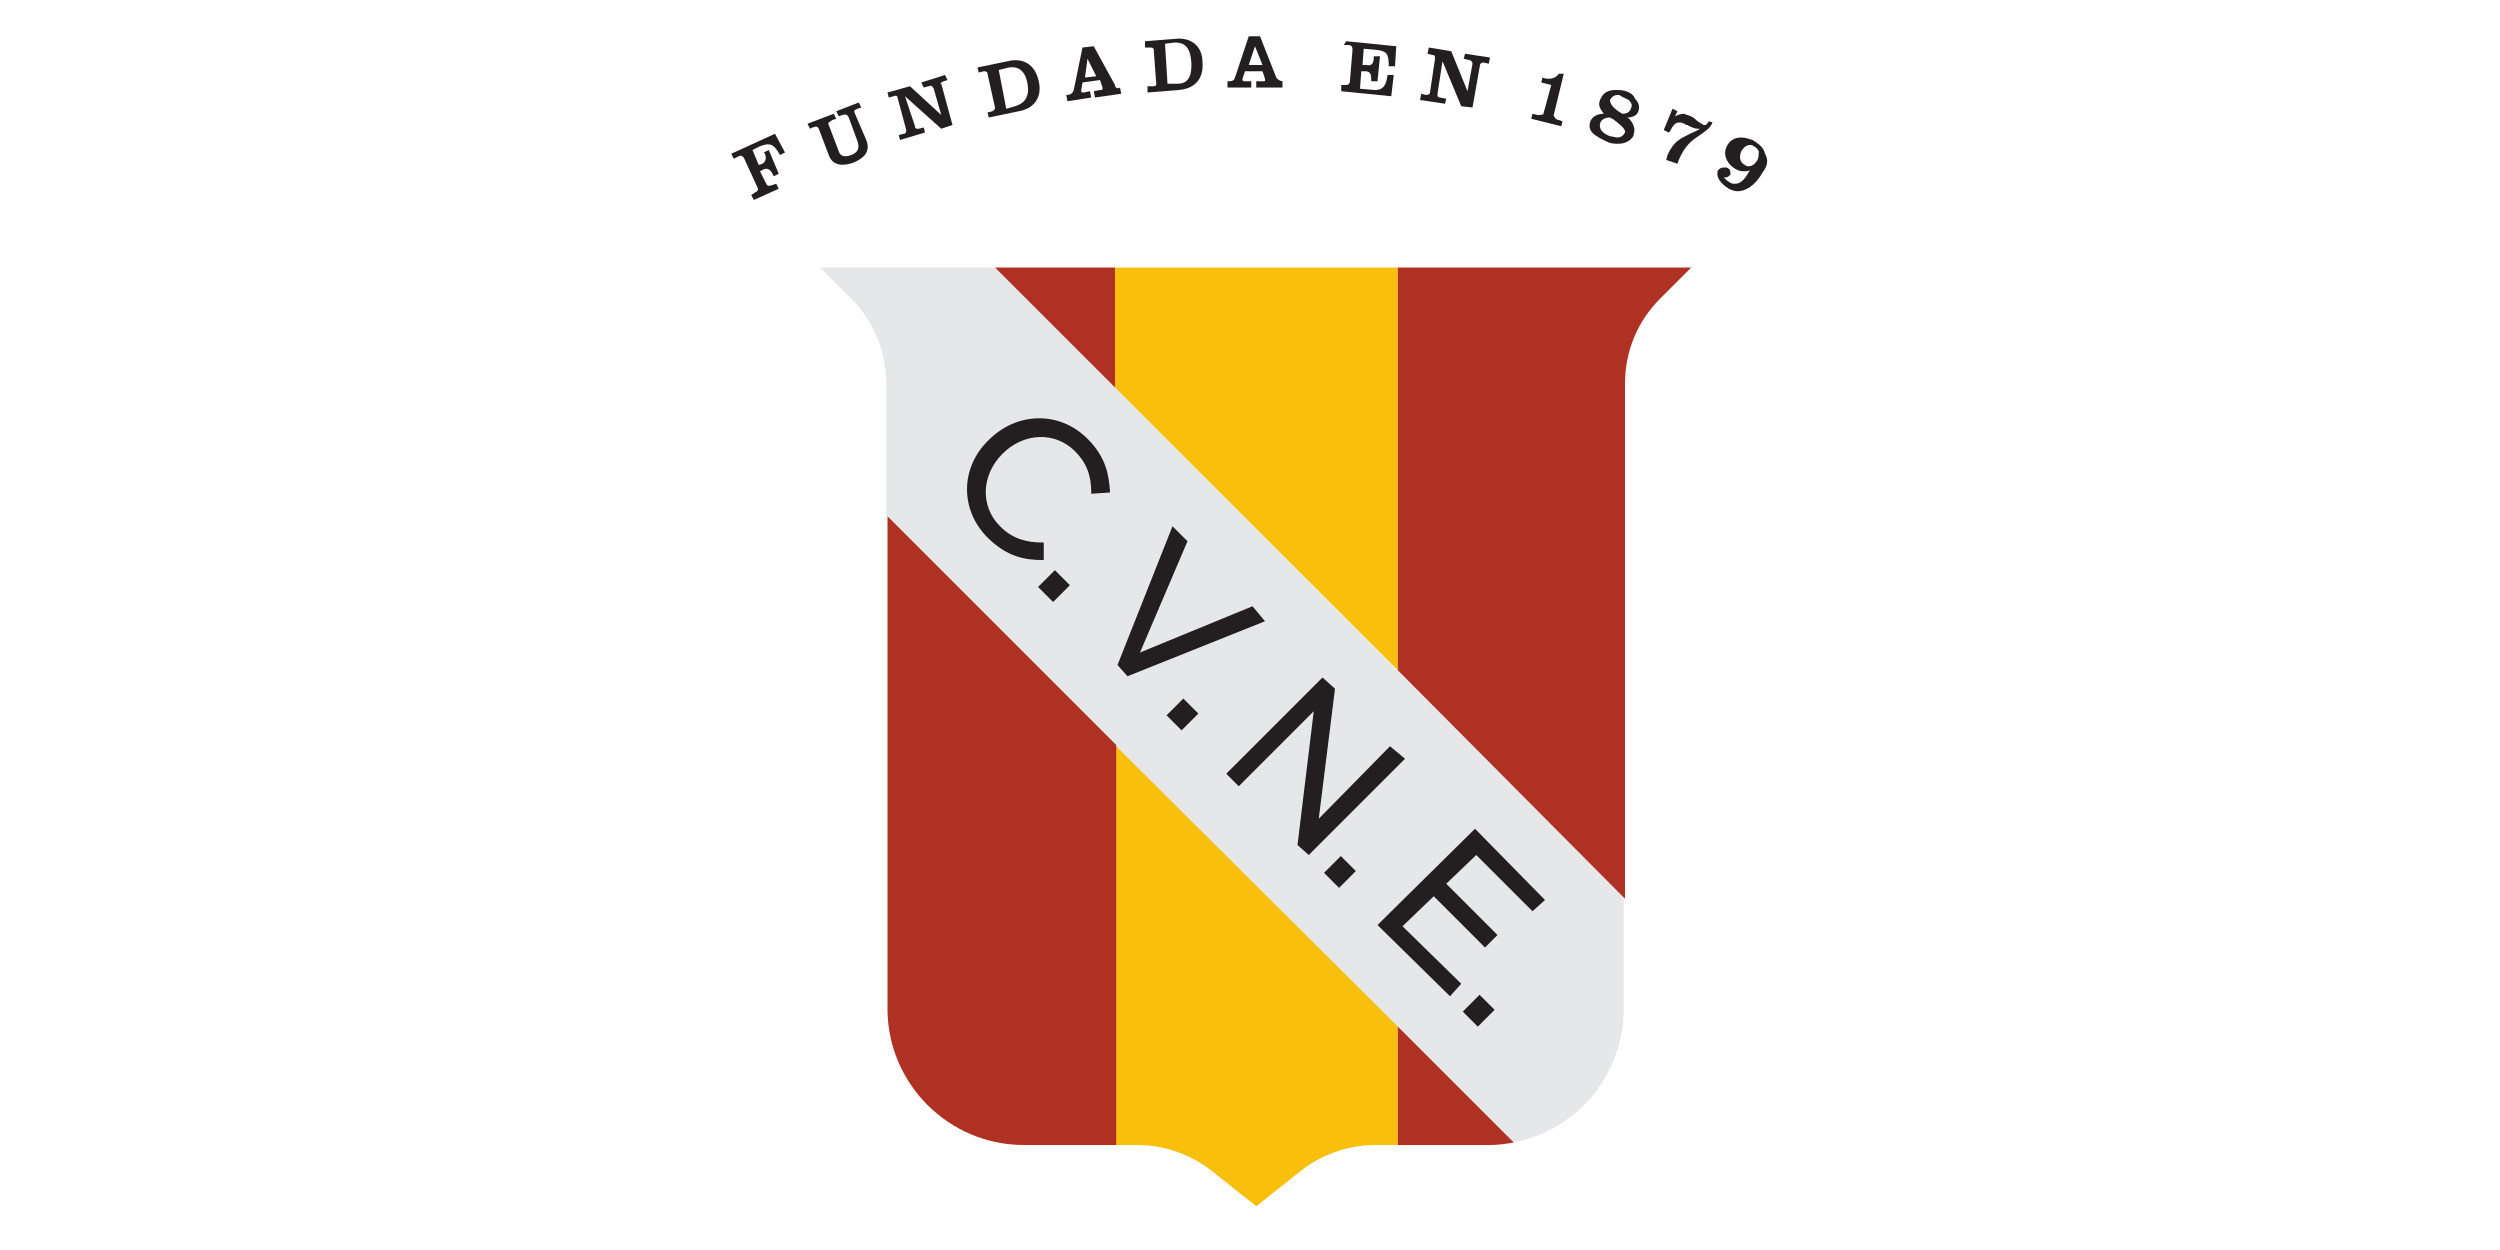 <?xml version="1.0" encoding="utf-8"?>
<!-- Generator: Adobe Illustrator 25.4.1, SVG Export Plug-In . SVG Version: 6.00 Build 0)  -->
<svg version="1.1" id="Capa_1" xmlns="http://www.w3.org/2000/svg" xmlns:xlink="http://www.w3.org/1999/xlink" x="0px" y="0px"
	 viewBox="0 0 200 100" style="enable-background:new 0 0 200 100;" xml:space="preserve">
<style type="text/css">
	.st0{fill:#E6E7E8;}
	.st1{fill:#AE3123;}
	.st2{fill:#231F20;}
	.st3{fill:#F8BF0D;}
</style>
<path class="st0" d="M79.6,21.4h-14l2.5,2.5c1.8,1.8,2.8,4.3,2.8,6.8v10.6L121,91.4c5.1-0.9,8.9-5.4,8.9-10.7l0,0v-8.9L79.6,21.4z"
	/>
<path class="st1" d="M111.8,82.1v9.5h7.4c0.7,0,1.3-0.1,1.9-0.2L111.8,82.1z"/>
<path class="st1" d="M111.8,21.4v32.2L130,71.9V30.7c0-2.6,1-5,2.8-6.8l2.5-2.5H111.8z"/>
<path class="st2" d="M79,43c-2.2-2.2-2.2-5.6,0.1-7.8c2.3-2.3,5.7-2.3,7.9-0.1c1.5,1.5,1.7,2.9,1.8,4.2v0.1l-1.5,0.1v-0.1
	c0-1.4-0.4-2.4-1.3-3.3c-1.6-1.6-4.1-1.5-5.8,0.2c-1.7,1.7-1.8,4.2-0.2,5.8c1,1,2.1,1.3,3.4,1.3h0.1v1.4h-0.1
	C82.1,44.8,80.6,44.6,79,43"/>
<rect x="83.4" y="46" transform="matrix(0.707 -0.707 0.707 0.707 -8.439 73.399)" class="st2" width="1.9" height="1.7"/>
<polygon class="st2" points="89.4,53.2 93.8,42.1 95,43.3 91.2,52.2 100.2,48.5 101.2,49.7 90.2,54.1 "/>
<rect x="93.7" y="56.3" transform="matrix(0.707 -0.707 0.707 0.707 -12.726 83.669)" class="st2" width="1.9" height="1.7"/>
<polygon class="st2" points="103.8,67.6 105.1,56.9 99.1,62.9 98.1,61.9 105.8,54.2 106.8,55.1 105.5,65.5 111.2,59.7 112.4,60.7 
	104.7,68.4 "/>
<rect x="106.3" y="68.9" transform="matrix(0.707 -0.707 0.707 0.707 -17.944 96.269)" class="st2" width="1.9" height="1.7"/>
<polygon class="st2" points="110.2,74 118,66.3 123.6,72 122.6,72.9 118.1,68.4 115.7,70.7 119.8,74.8 118.8,75.8 114.7,71.7 
	112.2,74.1 116.9,78.7 116,79.7 "/>
<rect x="117.4" y="80" transform="matrix(0.707 -0.707 0.707 0.707 -22.539 107.369)" class="st2" width="1.9" height="1.7"/>
<polygon class="st3" points="111.8,53.6 111.8,21.4 89.2,21.4 89.2,31 "/>
<path class="st3" d="M89.2,59.6v32H91c2.2,0,4.4,0.8,6.1,2.2l3.4,2.7l3.4-2.7c1.7-1.4,3.9-2.2,6.1-2.2h1.8v-9.5L89.2,59.6z"/>
<polygon class="st1" points="89.2,21.4 79.6,21.4 89.2,31 "/>
<path class="st1" d="M71,41.3v39.4l0,0c0,6,4.9,10.9,10.9,10.9h7.4v-32L71,41.3z"/>
<path class="st2" d="M62.4,12.4l0.4-0.2L62,10.7l-3.5,1.6l0.2,0.4l0.4-0.2c0.2-0.1,0.3,0,0.4,0.1l1.1,2.4c0.1,0.2,0,0.3-0.2,0.4
	l-0.3,0.2l0.2,0.4l2-0.9l-0.2-0.4l-0.3,0.1c-0.3,0.1-0.4,0.1-0.5-0.1l-0.5-1l0.2-0.1c0.3-0.2,0.6-0.1,0.8,0.3l0.1,0.2l0.4-0.2
	L61.5,12l-0.4,0.2l0.1,0.1c0.1,0.3,0.1,0.6-0.2,0.8l-0.3,0.1L60.2,12l0.6-0.3C61.6,11.4,61.9,11.5,62.4,12.4"/>
<path class="st2" d="M68.4,9.1c-0.1-0.2-0.1-0.3,0.2-0.4l0.3-0.1l-0.2-0.4l-1.8,0.7l0.2,0.4l0.3-0.1c0.3-0.1,0.4,0,0.5,0.2l0.7,1.9
	c0.2,0.6,0,0.9-0.5,1.1c-0.5,0.2-0.9,0.1-1-0.3L66.3,10c-0.1-0.2,0-0.2,0.3-0.4l0.3-0.1l-0.2-0.4l-2.1,0.8l0.2,0.4l0.2-0.1
	c0.3-0.1,0.4-0.1,0.5,0.1l0.8,2.1c0.3,0.9,1.2,0.9,2,0.6c0.7-0.3,1.4-0.8,1-1.8L68.4,9.1z"/>
<path class="st2" d="M75.5,6.5l0.3-0.1L75.6,6l-1.9,0.6L73.9,7l0.4-0.1c0.2-0.1,0.3,0,0.4,0.2l0.6,2.1l0,0l-2.5-2.3L71,7.4l0.1,0.4
	l0.4-0.1c0.2-0.1,0.3,0,0.3,0.1l0.7,2.6c0,0.1,0,0.3-0.2,0.3l-0.4,0.1l0.1,0.4l2-0.6l-0.1-0.4l-0.4,0.1c-0.2,0-0.3,0-0.3-0.2
	l-0.8-2.4l0,0l2.9,2.6l0.9-0.3l-0.9-3.3C75.2,6.7,75.2,6.6,75.5,6.5"/>
<path class="st2" d="M80.6,4.9l-2.4,0.5l0.1,0.4l0.4-0.1c0.1,0,0.3,0,0.3,0.2l0.6,2.7c0,0.2-0.1,0.2-0.2,0.3L79,9l0.1,0.4l2.4-0.5
	c1.2-0.2,1.9-1.1,1.6-2.4C82.8,5.1,81.8,4.6,80.6,4.9 M81.2,8.5l-0.7,0.2l-0.6-3.1l0.8-0.2c0.6-0.1,1.3,0.1,1.5,1.3
	C82.4,7.8,81.9,8.3,81.2,8.5"/>
<path class="st2" d="M89.2,6.8l-1.7-3.1l-0.9,0.1l-0.7,3.4c-0.1,0.3-0.3,0.4-0.6,0.4l0.1,0.5l1.9-0.3l-0.1-0.5l-0.5,0.1
	c-0.1,0-0.2,0-0.2-0.1s0-0.1,0-0.1l0.1-0.6l1.4-0.2L88.2,7v0.1c0,0.1,0,0.1-0.2,0.1l-0.5,0.1l0.1,0.5l2.1-0.3L89.6,7
	C89.5,7.1,89.2,7.1,89.2,6.8 M86.8,6.2L87,4.7l0,0l0.7,1.4L86.8,6.2z"/>
<path class="st2" d="M94.1,3.1l-2.5,0.2v0.5H92c0.1,0,0.3,0,0.3,0.2l0.2,2.7c0,0.2-0.1,0.2-0.3,0.2h-0.4v0.5l2.5-0.2
	c1.2-0.1,2-0.8,1.9-2.2C96.2,3.6,95.2,3,94.1,3.1 M94.2,6.7h-0.8l-0.2-3.2L94,3.4c0.7,0,1.2,0.3,1.3,1.5C95.4,6.3,94.9,6.7,94.2,6.7
	"/>
<path class="st2" d="M102.1,6.2l-1.3-3.3h-0.9l-1.1,3.3c-0.1,0.3-0.3,0.3-0.6,0.3V7h1.9V6.5h-0.5c-0.1,0-0.2,0-0.2-0.1s0-0.1,0-0.1
	l0.2-0.6h1.4l0.2,0.6v0.1c0,0.1,0,0.1-0.2,0.1h-0.5V7h2.1V6.5C102.5,6.5,102.2,6.4,102.1,6.2 M99.9,5.2l0.5-1.5l0,0l0.6,1.5H99.9z"
	/>
<path class="st2" d="M107.5,3.6h0.3c0.3,0,0.4,0.1,0.4,0.4l-0.2,2.4c0,0.4-0.2,0.4-0.4,0.4h-0.3v0.5l4,0.4l0.2-1.7H111
	c-0.1,0.9-0.4,1.2-1,1.2l-1.2-0.1l0.1-1.4h0.3c0.4,0,0.5,0.2,0.5,0.7v0.1h0.5l0.2-2h-0.5v0.1c0,0.5-0.2,0.7-0.6,0.6H109l0.1-1.3
	l1.1,0.1c0.8,0.1,0.9,0.4,0.9,1.3h0.5l0.1-1.6l-4-0.4L107.5,3.6z"/>
<path class="st2" d="M117.1,4.7l0.4,0.1c0.2,0,0.3,0.2,0.3,0.3l-0.4,2.2l0,0l-1.3-3.2l-1.8-0.3l-0.1,0.5l0.4,0.1
	c0.2,0,0.2,0.1,0.2,0.3l-0.4,2.7c0,0.1-0.1,0.2-0.3,0.2l-0.4-0.1L113.6,8l2,0.3l0.1-0.4l-0.5-0.1c-0.2,0-0.2-0.1-0.2-0.3l0.4-2.6
	l0,0l1.5,3.6l0.9,0.1l0.6-3.4c0-0.1,0.1-0.2,0.3-0.2l0.4,0.1l0.1-0.5l-2-0.3L117.1,4.7z"/>
<path class="st2" d="M124.7,5.9c-0.2,0.3-0.5,0.4-0.8,0.4c-0.1,0-0.3,0-0.5-0.1l-0.1,0.4l0.8,0.2l0,0L123.5,9c0,0.2-0.2,0.2-0.5,0.2
	l-0.4-0.1l-0.1,0.4l2.4,0.6l0.1-0.4l-0.3-0.1c-0.1,0-0.3-0.1-0.3-0.2c-0.1-0.1-0.1-0.1-0.1-0.2l0.8-3.3H124.7z"/>
<path class="st2" d="M130.1,7.3c-0.3-0.1-0.6-0.1-0.9-0.1c-0.5,0-0.9,0.2-1.1,0.6l0,0c0,0.1-0.1,0.1-0.1,0.2
	c-0.2,0.5,0.1,0.8,0.3,1.1l0,0l0,0c-0.6,0-1,0.3-1.1,0.7s0,0.7,0.4,1s0.9,0.5,1.1,0.6c0.3,0.1,0.5,0.1,0.8,0.1s0.7-0.1,1-0.4l0,0
	c0.1-0.1,0.2-0.2,0.2-0.4c0.2-0.5-0.2-1.1-0.5-1.3l0,0l0,0c0.3,0,0.8-0.1,0.9-0.6c0.1-0.4-0.1-0.7-0.3-0.9
	C130.7,7.6,130.4,7.4,130.1,7.3 M130,10.6c-0.1,0.2-0.3,0.4-0.6,0.4c-0.2,0-0.4-0.1-0.6-0.1c-0.5-0.2-0.9-0.5-0.8-1
	c0.1-0.4,0.5-0.5,0.8-0.5l0,0l0,0c0,0,0.1,0.1,0.2,0.1C129.4,9.8,130.1,10.3,130,10.6 M130.5,8.6c-0.1,0.4-0.4,0.5-0.7,0.5l0,0l0,0
	c-0.2-0.1-0.5-0.3-0.7-0.5s-0.3-0.4-0.3-0.6c0.1-0.2,0.3-0.4,0.6-0.4c0.1,0,0.2,0,0.3,0.1c0.2,0.1,0.4,0.2,0.6,0.3
	C130.5,8.2,130.6,8.4,130.5,8.6"/>
<path class="st2" d="M136.4,10h-0.1c-0.2-0.1-0.3-0.2-0.5-0.3c0,0,0,0-0.1-0.1c-0.2-0.2-0.4-0.3-0.7-0.4c-0.1,0-0.2-0.1-0.3-0.1
	c-0.2,0-0.5,0.1-0.7,0.2l0,0l0,0l0.2-0.4l-0.4-0.2l-0.7,1.7l0.4,0.2l0.1-0.1c0.2-0.4,0.4-0.7,0.7-0.7c0.1,0,0.1,0,0.2,0
	c0.2,0.1,0.3,0.1,0.4,0.2h0.1c0.1,0.1,0.2,0.1,0.4,0.2c0.2,0.1,0.4,0.1,0.5,0.1h0.1l0,0l0,0l0,0c-0.3,0.2-0.6,0.3-0.8,0.4
	c-0.8,0.4-1.3,0.6-1.8,1.7l-0.1,0.4l0.9,0.3l0.1-0.3c0.5-1.2,1.1-1.6,1.7-2c0.4-0.3,0.8-0.5,1-1l-0.3-0.1
	C136.6,9.9,136.5,10,136.4,10"/>
<path class="st2" d="M141.2,12.3c-0.1-0.5-0.5-0.8-1-1.1c-0.3-0.1-0.6-0.2-0.9-0.2c-0.6,0-1,0.3-1.2,0.8c-0.3,0.7,0.2,1.5,0.9,1.8
	c0.2,0.1,0.4,0.1,0.6,0.1c0.1,0,0.3,0,0.4-0.1l0,0l0,0c-0.3,0.5-0.6,1.1-1.2,1.1c-0.1,0-0.3,0-0.4-0.1c-0.2-0.1-0.4-0.3-0.5-0.4l0,0
	l0,0l0,0c0,0,0,0,0.1,0c0.2,0,0.3-0.1,0.4-0.2c0.1-0.1,0-0.2,0-0.4c-0.1-0.1-0.2-0.2-0.3-0.2c-0.1,0-0.1,0-0.2,0
	c-0.2,0-0.4,0.1-0.5,0.3v0.1l0,0c-0.1,0.6,0.6,1.1,0.9,1.3c0.2,0.1,0.5,0.2,0.7,0.2c0.6,0,1.4-0.4,2-1.5
	C141.4,13.3,141.5,12.8,141.2,12.3 M140.6,12.8c-0.2,0.3-0.4,0.5-0.7,0.5c-0.1,0-0.2,0-0.3-0.1c-0.4-0.2-0.5-0.6-0.3-1.1
	c0.2-0.3,0.4-0.5,0.7-0.5c0.1,0,0.2,0,0.3,0.1c0.2,0.1,0.3,0.2,0.4,0.4C140.7,12.3,140.7,12.6,140.6,12.8"/>
</svg>
